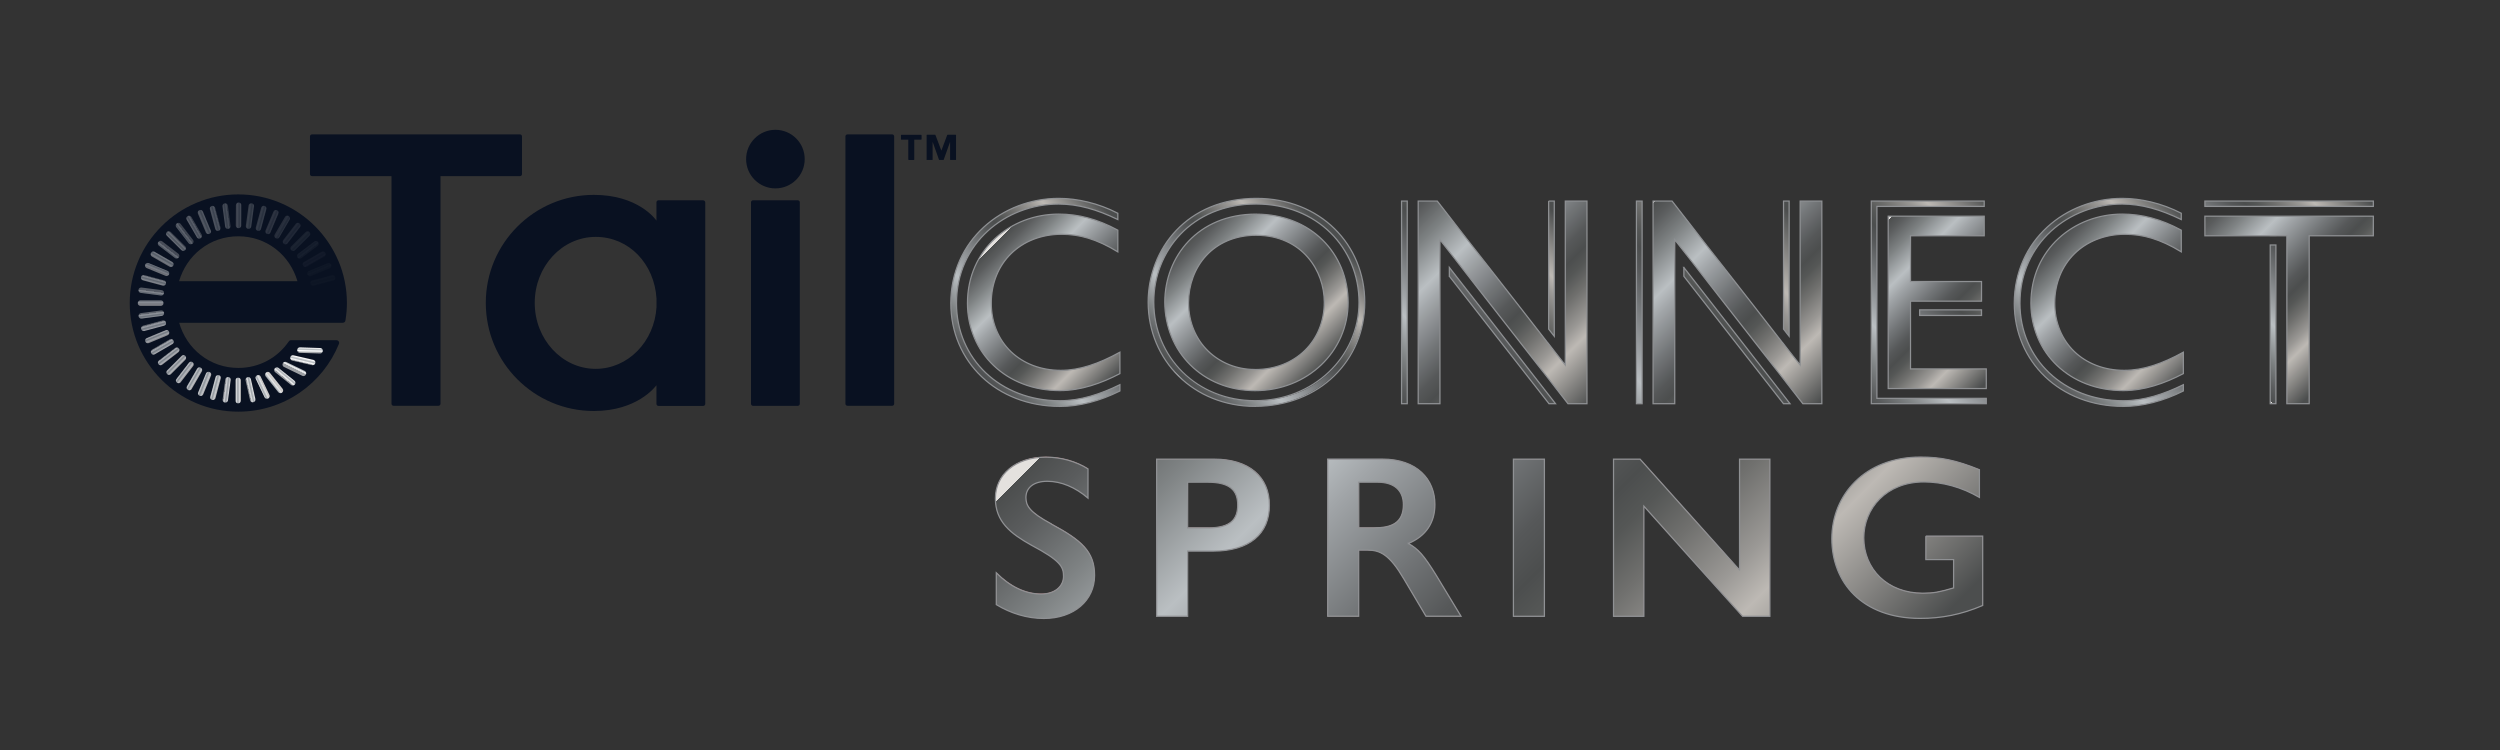 <?xml version="1.0" encoding="UTF-8"?>
<svg xmlns="http://www.w3.org/2000/svg" xmlns:xlink="http://www.w3.org/1999/xlink" viewBox="0 0 383.09 114.93">
  <rect x="0" y="0" width="383.09" height="114.93" fill="#333333" stroke="none"/>
  <defs>
    <style>
      .cls-1, .cls-2 {
        fill: none;
      }

      .cls-3 {
        fill: url(#linear-gradient-8);
      }

      .cls-4 {
        fill: url(#linear-gradient-7);
      }

      .cls-5 {
        fill: url(#linear-gradient-5);
      }

      .cls-6 {
        fill: url(#linear-gradient-6);
      }

      .cls-7 {
        fill: url(#linear-gradient-9);
      }

      .cls-8 {
        fill: url(#linear-gradient-4);
      }

      .cls-9 {
        fill: url(#linear-gradient-3);
      }

      .cls-10 {
        fill: url(#linear-gradient-2);
      }

      .cls-2 {
        stroke: #8f9194;
        stroke-miterlimit: 10;
        stroke-width: .19px;
      }

      .cls-11 {
        fill: #f37475;
      }

      .cls-12 {
        fill: url(#linear-gradient);
      }

      .cls-13 {
        isolation: isolate;
      }

      .cls-14 {
        clip-path: url(#clippath-17);
      }

      .cls-15 {
        clip-path: url(#clippath-19);
      }

      .cls-16 {
        clip-path: url(#clippath-11);
      }

      .cls-17 {
        clip-path: url(#clippath-16);
      }

      .cls-18 {
        clip-path: url(#clippath-18);
      }

      .cls-19 {
        clip-path: url(#clippath-10);
      }

      .cls-20 {
        clip-path: url(#clippath-15);
      }

      .cls-21 {
        clip-path: url(#clippath-13);
      }

      .cls-22 {
        clip-path: url(#clippath-14);
      }

      .cls-23 {
        clip-path: url(#clippath-12);
      }

      .cls-24 {
        clip-path: url(#clippath-61);
      }

      .cls-25 {
        clip-path: url(#clippath-67);
      }

      .cls-26 {
        clip-path: url(#clippath-68);
      }

      .cls-27 {
        clip-path: url(#clippath-60);
      }

      .cls-28 {
        clip-path: url(#clippath-65);
      }

      .cls-29 {
        clip-path: url(#clippath-62);
      }

      .cls-30 {
        clip-path: url(#clippath-64);
      }

      .cls-31 {
        clip-path: url(#clippath-66);
      }

      .cls-32 {
        clip-path: url(#clippath-63);
      }

      .cls-33 {
        clip-path: url(#clippath-76);
      }

      .cls-34 {
        clip-path: url(#clippath-78);
      }

      .cls-35 {
        clip-path: url(#clippath-75);
      }

      .cls-36 {
        clip-path: url(#clippath-79);
      }

      .cls-37 {
        clip-path: url(#clippath-50);
      }

      .cls-38 {
        clip-path: url(#clippath-55);
      }

      .cls-39 {
        clip-path: url(#clippath-52);
      }

      .cls-40 {
        clip-path: url(#clippath-57);
      }

      .cls-41 {
        clip-path: url(#clippath-54);
      }

      .cls-42 {
        clip-path: url(#clippath-56);
      }

      .cls-43 {
        clip-path: url(#clippath-53);
      }

      .cls-44 {
        clip-path: url(#clippath-70);
      }

      .cls-45 {
        clip-path: url(#clippath-77);
      }

      .cls-46 {
        clip-path: url(#clippath-74);
      }

      .cls-47 {
        clip-path: url(#clippath-71);
      }

      .cls-48 {
        clip-path: url(#clippath-73);
      }

      .cls-49 {
        clip-path: url(#clippath-72);
      }

      .cls-50 {
        clip-path: url(#clippath-51);
      }

      .cls-51 {
        clip-path: url(#clippath-58);
      }

      .cls-52 {
        clip-path: url(#clippath-59);
      }

      .cls-53 {
        clip-path: url(#clippath-31);
      }

      .cls-54 {
        clip-path: url(#clippath-32);
      }

      .cls-55 {
        clip-path: url(#clippath-33);
      }

      .cls-56 {
        clip-path: url(#clippath-34);
      }

      .cls-57 {
        clip-path: url(#clippath-35);
      }

      .cls-58 {
        clip-path: url(#clippath-39);
      }

      .cls-59 {
        clip-path: url(#clippath-30);
      }

      .cls-60 {
        clip-path: url(#clippath-36);
      }

      .cls-61 {
        clip-path: url(#clippath-37);
      }

      .cls-62 {
        clip-path: url(#clippath-38);
      }

      .cls-63 {
        clip-path: url(#clippath-27);
      }

      .cls-64 {
        clip-path: url(#clippath-29);
      }

      .cls-65 {
        clip-path: url(#clippath-26);
      }

      .cls-66 {
        clip-path: url(#clippath-28);
      }

      .cls-67 {
        clip-path: url(#clippath-20);
      }

      .cls-68 {
        clip-path: url(#clippath-21);
      }

      .cls-69 {
        clip-path: url(#clippath-22);
      }

      .cls-70 {
        clip-path: url(#clippath-23);
      }

      .cls-71 {
        clip-path: url(#clippath-24);
      }

      .cls-72 {
        clip-path: url(#clippath-25);
      }

      .cls-73 {
        clip-path: url(#clippath-69);
      }

      .cls-74 {
        clip-path: url(#clippath-41);
      }

      .cls-75 {
        clip-path: url(#clippath-42);
      }

      .cls-76 {
        clip-path: url(#clippath-43);
      }

      .cls-77 {
        clip-path: url(#clippath-44);
      }

      .cls-78 {
        clip-path: url(#clippath-45);
      }

      .cls-79 {
        clip-path: url(#clippath-49);
      }

      .cls-80 {
        clip-path: url(#clippath-40);
      }

      .cls-81 {
        clip-path: url(#clippath-46);
      }

      .cls-82 {
        clip-path: url(#clippath-47);
      }

      .cls-83 {
        clip-path: url(#clippath-48);
      }

      .cls-84 {
        clip-path: url(#clippath-90);
      }

      .cls-85 {
        clip-path: url(#clippath-95);
      }

      .cls-86 {
        clip-path: url(#clippath-93);
      }

      .cls-87 {
        clip-path: url(#clippath-99);
      }

      .cls-88 {
        clip-path: url(#clippath-94);
      }

      .cls-89 {
        clip-path: url(#clippath-96);
      }

      .cls-90 {
        clip-path: url(#clippath-85);
      }

      .cls-91 {
        clip-path: url(#clippath-86);
      }

      .cls-92 {
        clip-path: url(#clippath-87);
      }

      .cls-93 {
        clip-path: url(#clippath-80);
      }

      .cls-94 {
        clip-path: url(#clippath-89);
      }

      .cls-95 {
        clip-path: url(#clippath-81);
      }

      .cls-96 {
        clip-path: url(#clippath-82);
      }

      .cls-97 {
        clip-path: url(#clippath-83);
      }

      .cls-98 {
        clip-path: url(#clippath-84);
      }

      .cls-99 {
        clip-path: url(#clippath-88);
      }

      .cls-100 {
        clip-path: url(#clippath-92);
      }

      .cls-101 {
        clip-path: url(#clippath-97);
      }

      .cls-102 {
        clip-path: url(#clippath-91);
      }

      .cls-103 {
        clip-path: url(#clippath-98);
      }

      .cls-104 {
        clip-path: url(#clippath-1);
      }

      .cls-105 {
        clip-path: url(#clippath-3);
      }

      .cls-106 {
        clip-path: url(#clippath-4);
      }

      .cls-107 {
        clip-path: url(#clippath-2);
      }

      .cls-108 {
        clip-path: url(#clippath-7);
      }

      .cls-109 {
        clip-path: url(#clippath-6);
      }

      .cls-110 {
        clip-path: url(#clippath-9);
      }

      .cls-111 {
        clip-path: url(#clippath-8);
      }

      .cls-112 {
        clip-path: url(#clippath-5);
      }

      .cls-113 {
        clip-path: url(#clippath-102);
      }

      .cls-114 {
        clip-path: url(#clippath-101);
      }

      .cls-115 {
        clip-path: url(#clippath-104);
      }

      .cls-116 {
        clip-path: url(#clippath-109);
      }

      .cls-117 {
        clip-path: url(#clippath-106);
      }

      .cls-118 {
        clip-path: url(#clippath-103);
      }

      .cls-119 {
        clip-path: url(#clippath-105);
      }

      .cls-120 {
        clip-path: url(#clippath-100);
      }

      .cls-121 {
        clip-path: url(#clippath-108);
      }

      .cls-122 {
        clip-path: url(#clippath-107);
      }

      .cls-123 {
        clip-path: url(#clippath-118);
      }

      .cls-124 {
        clip-path: url(#clippath-114);
      }

      .cls-125 {
        clip-path: url(#clippath-119);
      }

      .cls-126 {
        clip-path: url(#clippath-111);
      }

      .cls-127 {
        clip-path: url(#clippath-110);
      }

      .cls-128 {
        clip-path: url(#clippath-113);
      }

      .cls-129 {
        clip-path: url(#clippath-112);
      }

      .cls-130 {
        clip-path: url(#clippath-117);
      }

      .cls-131 {
        clip-path: url(#clippath-115);
      }

      .cls-132 {
        clip-path: url(#clippath-116);
      }

      .cls-133 {
        clip-path: url(#clippath-120);
      }

      .cls-134 {
        mix-blend-mode: overlay;
      }

      .cls-135 {
        fill: url(#linear-gradient-43);
      }

      .cls-136 {
        fill: url(#linear-gradient-40);
      }

      .cls-137 {
        fill: url(#linear-gradient-41);
      }

      .cls-138 {
        fill: url(#linear-gradient-42);
      }

      .cls-139 {
        fill: url(#linear-gradient-49);
      }

      .cls-140 {
        fill: url(#linear-gradient-48);
      }

      .cls-141 {
        fill: url(#linear-gradient-45);
      }

      .cls-142 {
        fill: url(#linear-gradient-47);
      }

      .cls-143 {
        fill: url(#linear-gradient-44);
      }

      .cls-144 {
        fill: url(#linear-gradient-46);
      }

      .cls-145 {
        fill: url(#linear-gradient-10);
      }

      .cls-146 {
        fill: url(#linear-gradient-11);
      }

      .cls-147 {
        fill: url(#linear-gradient-12);
      }

      .cls-148 {
        fill: url(#linear-gradient-13);
      }

      .cls-149 {
        fill: url(#linear-gradient-19);
      }

      .cls-150 {
        fill: url(#linear-gradient-14);
      }

      .cls-151 {
        fill: url(#linear-gradient-21);
      }

      .cls-152 {
        fill: url(#linear-gradient-20);
      }

      .cls-153 {
        fill: url(#linear-gradient-22);
      }

      .cls-154 {
        fill: url(#linear-gradient-23);
      }

      .cls-155 {
        fill: url(#linear-gradient-28);
      }

      .cls-156 {
        fill: url(#linear-gradient-25);
      }

      .cls-157 {
        fill: url(#linear-gradient-32);
      }

      .cls-158 {
        fill: url(#linear-gradient-31);
      }

      .cls-159 {
        fill: url(#linear-gradient-33);
      }

      .cls-160 {
        fill: url(#linear-gradient-30);
      }

      .cls-161 {
        fill: url(#linear-gradient-15);
      }

      .cls-162 {
        fill: url(#linear-gradient-16);
      }

      .cls-163 {
        fill: url(#linear-gradient-17);
      }

      .cls-164 {
        fill: url(#linear-gradient-18);
      }

      .cls-165 {
        fill: url(#linear-gradient-35);
      }

      .cls-166 {
        fill: url(#linear-gradient-34);
      }

      .cls-167 {
        fill: url(#linear-gradient-36);
      }

      .cls-168 {
        fill: url(#linear-gradient-38);
      }

      .cls-169 {
        fill: url(#linear-gradient-27);
      }

      .cls-170 {
        fill: url(#linear-gradient-24);
      }

      .cls-171 {
        fill: url(#linear-gradient-26);
      }

      .cls-172 {
        fill: url(#linear-gradient-29);
      }

      .cls-173 {
        fill: url(#linear-gradient-37);
      }

      .cls-174 {
        fill: url(#linear-gradient-39);
      }

      .cls-175 {
        fill: url(#linear-gradient-57);
      }

      .cls-176 {
        fill: url(#linear-gradient-58);
      }

      .cls-177 {
        fill: url(#linear-gradient-59);
      }

      .cls-178 {
        fill: url(#linear-gradient-53);
      }

      .cls-179 {
        fill: url(#linear-gradient-54);
      }

      .cls-180 {
        fill: url(#linear-gradient-55);
      }

      .cls-181 {
        fill: url(#linear-gradient-56);
      }

      .cls-182 {
        fill: url(#linear-gradient-50);
      }

      .cls-183 {
        fill: url(#linear-gradient-51);
      }

      .cls-184 {
        fill: url(#linear-gradient-52);
      }

      .cls-185 {
        opacity: 0;
      }

      .cls-186 {
        opacity: .9;
      }

      .cls-187 {
        opacity: .88;
      }

      .cls-188 {
        opacity: .83;
      }

      .cls-189 {
        opacity: .85;
      }

      .cls-190 {
        opacity: .8;
      }

      .cls-191 {
        opacity: .78;
      }

      .cls-192 {
        opacity: .75;
      }

      .cls-193 {
        opacity: .73;
      }

      .cls-194 {
        opacity: .68;
      }

      .cls-195 {
        opacity: .7;
      }

      .cls-196 {
        opacity: .98;
      }

      .cls-197 {
        opacity: .93;
      }

      .cls-198 {
        opacity: .95;
      }

      .cls-199 {
        opacity: .45;
      }

      .cls-200 {
        opacity: .43;
      }

      .cls-201 {
        opacity: .4;
      }

      .cls-202 {
        opacity: .38;
      }

      .cls-203 {
        opacity: .35;
      }

      .cls-204 {
        opacity: .65;
      }

      .cls-205 {
        opacity: .63;
      }

      .cls-206 {
        opacity: .58;
      }

      .cls-207 {
        opacity: .6;
      }

      .cls-208 {
        opacity: .55;
      }

      .cls-209 {
        opacity: .52;
      }

      .cls-210 {
        opacity: .5;
      }

      .cls-211 {
        opacity: .48;
      }

      .cls-212 {
        opacity: .23;
      }

      .cls-213 {
        opacity: .2;
      }

      .cls-214 {
        opacity: .18;
      }

      .cls-215 {
        opacity: .33;
      }

      .cls-216 {
        opacity: .3;
      }

      .cls-217 {
        opacity: .28;
      }

      .cls-218 {
        opacity: .25;
      }

      .cls-219 {
        opacity: .1;
      }

      .cls-220 {
        opacity: .15;
      }

      .cls-221 {
        opacity: .13;
      }

      .cls-222 {
        opacity: .08;
      }

      .cls-223 {
        opacity: .06;
      }

      .cls-224 {
        opacity: .04;
      }

      .cls-225 {
        opacity: .03;
      }

      .cls-226 {
        opacity: .02;
      }

      .cls-227 {
        opacity: 0;
      }

      .cls-228 {
        clip-path: url(#clippath);
      }

      .cls-229 {
        fill: #091121;
      }
    </style>
    <clipPath id="clippath">
      <rect class="cls-1" x="0" width="383.09" height="114.93"/>
    </clipPath>
    <clipPath id="clippath-1">
      <rect class="cls-1" x="0" width="383.09" height="114.93"/>
    </clipPath>
    <clipPath id="clippath-2">
      <rect class="cls-1" x="0" width="383.09" height="114.93"/>
    </clipPath>
    <clipPath id="clippath-3">
      <path class="cls-1" d="M176.8,46.29c0-7.69,5.69-15.02,15.71-15.02,9.29,0,15.75,6.69,15.75,15.07s-6.6,15.07-15.93,15.07-15.52-6.65-15.52-15.12M175.94,46.29c0,8.92,6.97,15.98,16.39,15.98s16.8-7.1,16.8-15.93-6.78-15.93-16.62-15.93c-10.61,0-16.57,7.78-16.57,15.89"/>
    </clipPath>
    <linearGradient id="linear-gradient" x1="11.8" y1="-.77" x2="11.98" y2="-.77" gradientTransform="translate(-1929.55 -90.89) scale(178.45 -178.45)" gradientUnits="userSpaceOnUse">
      <stop offset="0" stop-color="#e4e1de"/>
      <stop offset="0" stop-color="#d5d2d0"/>
      <stop offset="0" stop-color="#aeadab"/>
      <stop offset="0" stop-color="#707170"/>
      <stop offset="0" stop-color="#4c4e4e"/>
      <stop offset=".05" stop-color="#5a5c5d"/>
      <stop offset=".14" stop-color="#7f8384"/>
      <stop offset=".26" stop-color="#babfc2"/>
      <stop offset=".32" stop-color="#a0a4a7"/>
      <stop offset=".44" stop-color="#727577"/>
      <stop offset=".52" stop-color="#565859"/>
      <stop offset=".57" stop-color="#4c4e4e"/>
      <stop offset=".61" stop-color="#555756"/>
      <stop offset=".67" stop-color="#70706e"/>
      <stop offset=".75" stop-color="#9a9895"/>
      <stop offset=".8" stop-color="#bdb9b4"/>
      <stop offset=".99" stop-color="#4c4e4e"/>
      <stop offset="1" stop-color="#4c4e4e"/>
    </linearGradient>
    <clipPath id="clippath-4">
      <rect class="cls-1" x="0" width="383.09" height="114.93"/>
    </clipPath>
    <clipPath id="clippath-5">
      <polygon class="cls-1" points="337.87 33.13 337.87 36.13 347.88 36.13 347.88 36.14 348.75 36.14 348.75 36.13 350.43 36.13 350.43 61.86 353.85 61.86 353.85 36.13 363.68 36.13 363.68 33.13 337.87 33.13"/>
    </clipPath>
    <linearGradient id="linear-gradient-2" x1="12.25" y1="-10.87" x2="12.43" y2="-10.87" gradientTransform="translate(2216 -2074.44) rotate(90) scale(171.65 -171.65)" xlink:href="#linear-gradient"/>
    <clipPath id="clippath-6">
      <rect class="cls-1" x="0" width="383.09" height="114.93"/>
    </clipPath>
    <clipPath id="clippath-7">
      <path class="cls-1" d="M294.16,48.35h9.48v-.86h-9.48v.86ZM286.75,30.81v31.05h17.62v-.82h-16.75v-29.41h16.44v-.82h-17.3Z"/>
    </clipPath>
    <linearGradient id="linear-gradient-3" x1="10.26" y1=".9" x2="10.45" y2=".9" gradientTransform="translate(-1626.66 213.81) scale(185.63 -185.63)" xlink:href="#linear-gradient"/>
    <clipPath id="clippath-8">
      <rect class="cls-1" x="0" width="383.09" height="114.93"/>
    </clipPath>
    <clipPath id="clippath-9">
      <polygon class="cls-1" points="289.34 33.13 289.34 59.54 304.37 59.54 304.37 56.53 292.76 56.53 292.76 46.15 303.64 46.15 303.64 43.14 292.76 43.14 292.76 36.13 304.05 36.13 304.05 33.13 289.34 33.13"/>
    </clipPath>
    <linearGradient id="linear-gradient-4" x1="12.87" y1="-10.33" x2="13.05" y2="-10.33" gradientTransform="translate(1940.09 -2015.24) rotate(90) scale(159.07 -159.07)" xlink:href="#linear-gradient"/>
    <clipPath id="clippath-10">
      <rect class="cls-1" x="0" width="383.09" height="114.93"/>
    </clipPath>
    <clipPath id="clippath-11">
      <path class="cls-1" d="M214.77,61.86h.87v-31.05h-.87v31.05ZM237.31,30.81v19.62l.86,1.11v-20.72h-.86Z"/>
    </clipPath>
    <linearGradient id="linear-gradient-5" x1="12.04" y1="-.61" x2="12.22" y2="-.61" gradientTransform="translate(-2309.86 -81.96) scale(209.06 -209.06)" xlink:href="#linear-gradient"/>
    <clipPath id="clippath-12">
      <rect class="cls-1" x="0" width="383.09" height="114.93"/>
    </clipPath>
    <clipPath id="clippath-13">
      <polygon class="cls-1" points="239.86 30.81 239.86 55.94 238.17 53.8 238.17 53.8 237.31 52.69 237.31 52.71 220.24 30.81 217.32 30.81 217.32 61.86 220.65 61.86 220.65 42.54 220.65 40.55 220.65 39.18 220.65 38.92 220.65 36.73 240.27 61.86 243.18 61.86 243.18 30.81 239.86 30.81"/>
    </clipPath>
    <linearGradient id="linear-gradient-6" x1="14.92" y1="-7.26" x2="15.11" y2="-7.26" gradientTransform="translate(1816.61 -3234.52) rotate(90) scale(218.5 -218.5)" xlink:href="#linear-gradient"/>
    <clipPath id="clippath-14">
      <rect class="cls-1" x="0" width="383.09" height="114.93"/>
    </clipPath>
    <clipPath id="clippath-15">
      <path class="cls-1" d="M222.1,42.34l15.26,19.52h1l-16.27-20.88v1.36ZM258.03,42.34l15.26,19.52h1l-16.27-20.88v1.36ZM250.76,61.86h.87v-31.05h-.87v31.05ZM273.3,30.81v19.62l.86,1.11v-20.72h-.86Z"/>
    </clipPath>
    <linearGradient id="linear-gradient-7" x1="12.65" y1="-.58" x2="12.83" y2="-.58" gradientTransform="translate(-3065.51 -105.31) scale(260.48 -260.48)" xlink:href="#linear-gradient"/>
    <clipPath id="clippath-16">
      <rect class="cls-1" x="0" width="383.09" height="114.93"/>
    </clipPath>
    <clipPath id="clippath-17">
      <polygon class="cls-1" points="275.85 30.81 275.85 55.94 274.16 53.8 274.16 53.8 273.3 52.69 273.3 52.71 256.22 30.81 253.31 30.81 253.31 61.86 256.63 61.86 256.63 42.54 256.63 40.55 256.63 39.18 256.63 38.92 256.63 36.73 276.26 61.86 279.17 61.86 279.17 30.81 275.85 30.81"/>
    </clipPath>
    <linearGradient id="linear-gradient-8" x1="14.41" y1="-7.78" x2="14.59" y2="-7.78" gradientTransform="translate(1965.32 -3121.8) rotate(90) scale(218.5 -218.5)" xlink:href="#linear-gradient"/>
    <clipPath id="clippath-18">
      <rect class="cls-1" x="0" width="383.09" height="114.93"/>
    </clipPath>
    <clipPath id="clippath-19">
      <path class="cls-1" d="M182.13,46.38c0-5.46,3.78-10.33,10.33-10.33,7.15,0,10.47,5.51,10.47,10.24,0,5.92-4.33,10.34-10.65,10.34-5.55,0-10.15-4.14-10.15-10.24M178.49,46.29c0,7.6,5.83,13.57,13.84,13.57s14.25-6.01,14.25-13.52-5.78-13.52-14.07-13.52c-8.97,0-14.02,6.56-14.02,13.48"/>
    </clipPath>
    <linearGradient id="linear-gradient-9" x1="14.82" y1="-8.57" x2="15.01" y2="-8.57" gradientTransform="translate(1489.83 -2210.11) rotate(90) scale(151.29 -151.29)" xlink:href="#linear-gradient"/>
    <clipPath id="clippath-20">
      <rect class="cls-1" x="0" width="383.09" height="114.93"/>
    </clipPath>
    <clipPath id="clippath-21">
      <path class="cls-1" d="M148.25,46.47c0,7.65,6.01,13.39,14.16,13.39,3.19,0,6.33-1.09,9.2-2.6v-3.28c-3.23,1.78-6.19,2.78-9.06,2.78-6.19,0-10.65-4.23-10.65-10.33s4.51-10.52,10.74-10.52c2.73,0,5.37.68,8.65,2.69v-3.32c-3.19-1.73-6.01-2.46-9.06-2.46-7.33,0-13.98,5.37-13.98,13.66"/>
    </clipPath>
    <linearGradient id="linear-gradient-10" x1="15.46" y1="-7.9" x2="15.64" y2="-7.9" gradientTransform="translate(1369.26 -2331.13) rotate(90) scale(153.03 -153.03)" xlink:href="#linear-gradient"/>
    <clipPath id="clippath-22">
      <rect class="cls-1" x="0" width="383.09" height="114.93"/>
    </clipPath>
    <clipPath id="clippath-23">
      <path class="cls-1" d="M145.7,46.47c0,8.92,7.01,15.8,16.71,15.8,3,0,6.1-.82,9.2-2.37v-.96c-2.96,1.46-6.1,2.46-9.2,2.46-9.2,0-15.84-6.46-15.84-14.93,0-9.2,7.47-15.21,15.66-15.21,3.01,0,5.83.82,9.06,2.37v-.96c-3-1.55-6.24-2.28-9.06-2.28-8.6,0-16.53,6.42-16.53,16.07"/>
    </clipPath>
    <linearGradient id="linear-gradient-11" x1="12.28" y1="-1.27" x2="12.46" y2="-1.27" gradientTransform="translate(-2019.92 -177.66) scale(176.28 -176.28)" xlink:href="#linear-gradient"/>
    <clipPath id="clippath-24">
      <rect class="cls-1" x="0" width="383.09" height="114.93"/>
    </clipPath>
    <clipPath id="clippath-25">
      <path class="cls-1" d="M311.21,46.47c0,7.65,6.01,13.39,14.16,13.39,3.19,0,6.33-1.09,9.2-2.6v-3.28c-3.23,1.78-6.19,2.78-9.06,2.78-6.19,0-10.65-4.23-10.65-10.33s4.51-10.52,10.74-10.52c2.73,0,5.37.68,8.65,2.69v-3.32c-3.19-1.73-6.01-2.46-9.06-2.46-7.33,0-13.98,5.37-13.98,13.66"/>
    </clipPath>
    <linearGradient id="linear-gradient-12" x1="12.12" y1="-11.24" x2="12.31" y2="-11.24" gradientTransform="translate(2042.67 -1820.69) rotate(90) scale(153.03 -153.03)" xlink:href="#linear-gradient"/>
    <clipPath id="clippath-26">
      <rect class="cls-1" x="0" width="383.09" height="114.93"/>
    </clipPath>
    <clipPath id="clippath-27">
      <path class="cls-1" d="M308.66,46.47c0,8.92,7.01,15.8,16.71,15.8,3,0,6.1-.82,9.2-2.37v-.96c-2.96,1.46-6.1,2.46-9.2,2.46-9.2,0-15.84-6.46-15.84-14.93,0-9.2,7.47-15.21,15.66-15.21,3.01,0,5.83.82,9.06,2.37v-.96c-3-1.55-6.24-2.28-9.06-2.28-8.6,0-16.53,6.42-16.53,16.07"/>
    </clipPath>
    <linearGradient id="linear-gradient-13" x1="9.38" y1="1.62" x2="9.57" y2="1.62" gradientTransform="translate(-1346.51 332.78) scale(176.28 -176.28)" xlink:href="#linear-gradient"/>
    <clipPath id="clippath-28">
      <rect class="cls-1" x="0" width="383.09" height="114.93"/>
    </clipPath>
    <clipPath id="clippath-29">
      <path class="cls-1" d="M347.88,61.86h.87v-24.32h-.87v24.32ZM337.87,31.63h25.81v-.82h-25.81v.82Z"/>
    </clipPath>
    <linearGradient id="linear-gradient-14" x1="9" y1="1.81" x2="9.18" y2="1.81" gradientTransform="translate(-1280.56 372.76) scale(179.86 -179.86)" xlink:href="#linear-gradient"/>
    <clipPath id="clippath-30">
      <rect class="cls-1" x="0" width="383.09" height="114.93"/>
    </clipPath>
    <clipPath id="clippath-31">
      <rect class="cls-1" x="22.22" y="40.29" width="3.71" height="2.03"/>
    </clipPath>
    <clipPath id="clippath-32">
      <path class="cls-1" d="M25.9,41.73c-.04-.1-.12-.18-.22-.22l-2.89-1.19c-.1-.04-.22-.04-.33,0-.1.05-.17.12-.21.22-.04.1-.05.21,0,.31.04.11.12.19.23.23l2.89,1.19s.1.03.15.03.11-.01.16-.03c.1-.04.18-.12.23-.23.04-.1.04-.22,0-.32"/>
    </clipPath>
    <linearGradient id="linear-gradient-15" x1="-83.25" y1="-14.81" x2="-83.07" y2="-14.81" gradientTransform="translate(403.45 -26.28) scale(4.56 -4.56)" gradientUnits="userSpaceOnUse">
      <stop offset="0" stop-color="#e4e1de"/>
      <stop offset="0" stop-color="#ddd8d5"/>
      <stop offset=".11" stop-color="#e8e5e3"/>
      <stop offset=".26" stop-color="#fff"/>
      <stop offset=".57" stop-color="#babfc2"/>
      <stop offset=".63" stop-color="#c3c8ca"/>
      <stop offset=".72" stop-color="#dee0e2"/>
      <stop offset=".82" stop-color="#fff"/>
      <stop offset="1" stop-color="#d0d2d3"/>
      <stop offset="1" stop-color="#a4a6a9"/>
    </linearGradient>
    <clipPath id="clippath-33">
      <path class="cls-1" d="M45.54,53.64c0,.11.04.22.11.3.07.08.17.12.28.13l3.13.1h0c.22,0,.4-.18.41-.41,0-.12-.04-.22-.11-.3-.07-.08-.17-.12-.28-.13l-3.13-.1h0c-.23,0-.41.18-.41.41"/>
    </clipPath>
    <linearGradient id="linear-gradient-16" x1="102.26" y1="-49.43" x2="102.44" y2="-49.43" gradientTransform="translate(520.59 282.19) rotate(-180) scale(4.62 -4.62)" xlink:href="#linear-gradient-15"/>
    <clipPath id="clippath-34">
      <rect class="cls-1" x="0" width="383.09" height="114.93"/>
    </clipPath>
    <clipPath id="clippath-35">
      <rect class="cls-1" x="44.46" y="54.43" width="3.87" height="1.54"/>
    </clipPath>
    <clipPath id="clippath-36">
      <path class="cls-1" d="M48.27,55.32c-.06-.09-.15-.16-.25-.18l-3.05-.7c-.22-.05-.44.09-.49.32-.03.11,0,.23.05.32.06.09.15.16.25.18l3.05.7s.06,0,.09,0c.19,0,.36-.13.4-.33.03-.11,0-.23-.05-.32"/>
    </clipPath>
    <linearGradient id="linear-gradient-17" x1="106.77" y1="-29.44" x2="106.95" y2="-29.44" gradientTransform="translate(549.8 193.88) rotate(180) scale(4.71 -4.71)" xlink:href="#linear-gradient-15"/>
    <clipPath id="clippath-37">
      <rect class="cls-1" x="43.29" y="55.43" width="3.64" height="2.2"/>
    </clipPath>
    <clipPath id="clippath-38">
      <path class="cls-1" d="M46.91,57.07c-.04-.1-.11-.18-.21-.23l-2.82-1.36c-.21-.1-.45-.01-.55.2-.05.1-.06.22-.02.32.04.1.11.19.2.23l2.82,1.36c.06.03.11.04.17.04.15,0,.3-.09.38-.24.05-.1.06-.22.02-.32"/>
    </clipPath>
    <linearGradient id="linear-gradient-18" x1="110.93" y1="-8.96" x2="111.12" y2="-8.96" gradientTransform="translate(556.27 97.77) rotate(-180) scale(4.6 -4.6)" xlink:href="#linear-gradient-15"/>
    <clipPath id="clippath-39">
      <rect class="cls-1" x="42" y="56.29" width="3.27" height="2.79"/>
    </clipPath>
    <clipPath id="clippath-40">
      <path class="cls-1" d="M45.27,58.61c-.01-.11-.07-.2-.15-.27l-2.44-1.96c-.18-.14-.43-.11-.58.07-.07.09-.1.2-.09.31.01.11.06.2.15.27l2.44,1.96c.07.06.16.09.25.09.12,0,.25-.05.33-.16.07-.09.11-.2.09-.31"/>
    </clipPath>
    <linearGradient id="linear-gradient-19" x1="101.71" y1="13.19" x2="101.89" y2="13.19" gradientTransform="translate(546.73 -7.54) rotate(-180) scale(4.94 -4.94)" xlink:href="#linear-gradient-15"/>
    <clipPath id="clippath-41">
      <rect class="cls-1" x="40.62" y="56.97" width="2.78" height="3.28"/>
    </clipPath>
    <clipPath id="clippath-42">
      <path class="cls-1" d="M43.31,59.58l-1.95-2.45c-.14-.18-.4-.2-.58-.06-.09.07-.14.17-.16.28-.01.11.02.21.08.3l1.95,2.45c.08.1.2.15.32.15.09,0,.19-.03.26-.09.09-.07.15-.17.16-.28.01-.11-.02-.21-.09-.3"/>
    </clipPath>
    <linearGradient id="linear-gradient-20" x1="99.17" y1="32.53" x2="99.35" y2="32.53" gradientTransform="translate(507.24 -93.88) rotate(-180) scale(4.69 -4.69)" xlink:href="#linear-gradient-15"/>
    <clipPath id="clippath-43">
      <rect class="cls-1" x="39.14" y="57.47" width="2.19" height="3.65"/>
    </clipPath>
    <clipPath id="clippath-44">
      <path class="cls-1" d="M41.29,60.52l-1.35-2.82c-.1-.21-.34-.29-.55-.19-.1.05-.18.14-.22.24-.04.1-.03.21.02.31l1.35,2.82c.07.14.22.23.37.23.06,0,.12-.01.18-.04.1-.05.18-.13.22-.24.04-.1.03-.21-.02-.31"/>
    </clipPath>
    <linearGradient id="linear-gradient-21" x1="86.76" y1="49.79" x2="86.94" y2="49.79" gradientTransform="translate(450.91 -176.2) rotate(-180) scale(4.73 -4.73)" xlink:href="#linear-gradient-15"/>
    <clipPath id="clippath-45">
      <rect class="cls-1" x="37.62" y="57.78" width="1.53" height="3.87"/>
    </clipPath>
    <clipPath id="clippath-46">
      <path class="cls-1" d="M39.14,61.15l-.69-3.05c-.05-.22-.27-.36-.5-.31-.11.02-.21.09-.27.19-.06.09-.08.2-.05.3l.69,3.06c.04.19.22.31.4.31.03,0,.06,0,.09-.01.11-.03.21-.09.27-.18.06-.09.08-.2.05-.31"/>
    </clipPath>
    <linearGradient id="linear-gradient-22" x1="73.27" y1="65.18" x2="73.45" y2="65.18" gradientTransform="translate(377.44 -241.58) rotate(-180) scale(4.62 -4.62)" xlink:href="#linear-gradient-15"/>
    <clipPath id="clippath-47">
      <rect class="cls-1" x="36.07" y="57.88" width=".84" height="3.94"/>
    </clipPath>
    <clipPath id="clippath-48">
      <path class="cls-1" d="M36.91,58.28c0-.23-.19-.41-.42-.41-.23,0-.42.18-.42.41v3.12c0,.11.04.21.12.29.08.08.19.12.3.12h0c.12,0,.22-.04.3-.12.08-.08.12-.18.12-.29v-3.13Z"/>
    </clipPath>
    <linearGradient id="linear-gradient-23" x1="56.06" y1="76.89" x2="56.24" y2="76.89" gradientTransform="translate(292 -290.03) rotate(-180) scale(4.55 -4.55)" xlink:href="#linear-gradient-15"/>
    <clipPath id="clippath-49">
      <rect class="cls-1" x="34.11" y="57.78" width="1.25" height="3.92"/>
    </clipPath>
    <clipPath id="clippath-50">
      <path class="cls-1" d="M34.99,57.78c-.23-.03-.44.13-.47.35l-.41,3.1c-.03.22.13.43.36.46.02,0,.04,0,.06,0,.09,0,.18-.03.26-.09.09-.07.14-.16.15-.27l.41-3.1c.03-.23-.13-.43-.36-.46"/>
    </clipPath>
    <linearGradient id="linear-gradient-24" x1="43.63" y1="81.15" x2="43.82" y2="81.15" gradientTransform="translate(404.22 258.81) rotate(-90) scale(4.55 -4.55)" xlink:href="#linear-gradient-15"/>
    <clipPath id="clippath-51">
      <rect class="cls-1" x="32.2" y="57.47" width="1.64" height="3.84"/>
    </clipPath>
    <clipPath id="clippath-52">
      <path class="cls-1" d="M33.53,57.49c-.11-.03-.22-.01-.32.04-.09.05-.16.14-.19.24l-.81,3.02c-.06.22.08.44.3.5.04,0,.08.01.11.01.18,0,.35-.12.4-.3l.81-3.02c.06-.22-.07-.44-.3-.5M33.61,57.93s0,0,0,0h0s0,0,0,0Z"/>
    </clipPath>
    <linearGradient id="linear-gradient-25" x1="30.73" y1="83.5" x2="30.92" y2="83.5" gradientTransform="translate(414.59 200.25) rotate(-90) scale(4.57 -4.57)" xlink:href="#linear-gradient-15"/>
    <clipPath id="clippath-53">
      <rect class="cls-1" x="30.33" y="56.97" width="2.04" height="3.71"/>
    </clipPath>
    <clipPath id="clippath-54">
      <path class="cls-1" d="M32.33,57.23c-.04-.1-.12-.18-.23-.23-.1-.04-.22-.04-.32,0-.1.04-.18.12-.22.22l-1.2,2.89c-.04.1-.04.21,0,.31.04.1.13.19.23.23.06.02.11.03.17.03.16,0,.31-.09.38-.25l1.2-2.89c.04-.1.04-.21,0-.31"/>
    </clipPath>
    <linearGradient id="linear-gradient-26" x1="19.05" y1="79.09" x2="19.24" y2="79.09" gradientTransform="translate(416.4 152.04) rotate(-90) scale(4.87 -4.87)" xlink:href="#linear-gradient-15"/>
    <clipPath id="clippath-55">
      <rect class="cls-1" x="28.59" y="56.29" width="2.39" height="3.53"/>
    </clipPath>
    <clipPath id="clippath-56">
      <path class="cls-1" d="M30.97,56.6c-.03-.11-.1-.2-.2-.26-.2-.12-.45-.05-.57.14l-1.56,2.7c-.05.09-.07.2-.04.31.03.11.1.2.2.26.07.04.14.06.22.06.14,0,.28-.07.35-.2l1.56-2.7c.05-.09.07-.2.04-.31"/>
    </clipPath>
    <linearGradient id="linear-gradient-27" x1="4.57" y1="84.07" x2="4.76" y2="84.07" gradientTransform="translate(412.32 79.26) rotate(-90) scale(4.55 -4.55)" xlink:href="#linear-gradient-15"/>
    <clipPath id="clippath-57">
      <rect class="cls-1" x="26.95" y="55.42" width="2.74" height="3.3"/>
    </clipPath>
    <clipPath id="clippath-58">
      <path class="cls-1" d="M29.52,55.51c-.18-.14-.44-.11-.58.07l-1.91,2.48c-.07.08-.09.19-.08.3.01.11.07.21.16.28.08.06.17.09.26.09.12,0,.24-.05.32-.16l1.91-2.48c.14-.18.1-.44-.08-.58"/>
    </clipPath>
    <linearGradient id="linear-gradient-28" x1="-8.2" y1="81.16" x2="-8.02" y2="81.16" gradientTransform="translate(399.6 19.95) rotate(-90) scale(4.57 -4.57)" xlink:href="#linear-gradient-15"/>
    <clipPath id="clippath-59">
      <rect class="cls-1" x="25.48" y="54.4" width="3.04" height="3.04"/>
    </clipPath>
    <clipPath id="clippath-60">
      <path class="cls-1" d="M28.4,54.53c-.16-.16-.43-.17-.58,0l-2.21,2.21c-.16.16-.15.42,0,.59.08.08.18.12.28.13,0,0,0,0,.01,0,.11,0,.21-.04.29-.12l2.21-2.21c.08-.08.12-.18.12-.29,0-.11-.04-.22-.13-.3"/>
    </clipPath>
    <linearGradient id="linear-gradient-29" x1="-20.73" y1="77.32" x2="-20.54" y2="77.32" gradientTransform="translate(379.52 -38.15) rotate(-90) scale(4.56 -4.56)" xlink:href="#linear-gradient-15"/>
    <clipPath id="clippath-61">
      <rect class="cls-1" x="24.2" y="53.24" width="3.31" height="2.74"/>
    </clipPath>
    <clipPath id="clippath-62">
      <path class="cls-1" d="M27.41,53.4c-.07-.09-.17-.15-.28-.16-.11-.01-.21.01-.3.08l-2.48,1.91c-.18.14-.21.4-.07.58.07.09.17.15.28.16.02,0,.03,0,.05,0,.09,0,.18-.03.25-.09l2.48-1.91c.09-.07.14-.17.16-.28.01-.11-.02-.21-.09-.3"/>
    </clipPath>
    <linearGradient id="linear-gradient-30" x1="-32.31" y1="71.29" x2="-32.13" y2="71.29" gradientTransform="translate(352.29 -92.92) rotate(-90) scale(4.58 -4.58)" xlink:href="#linear-gradient-15"/>
    <clipPath id="clippath-63">
      <rect class="cls-1" x="23.11" y="51.95" width="3.53" height="2.4"/>
    </clipPath>
    <clipPath id="clippath-64">
      <path class="cls-1" d="M26.57,52.16c-.12-.2-.37-.27-.56-.16l-2.7,1.57c-.19.11-.26.37-.14.57.06.1.15.17.26.2.03,0,.07.01.1.01.07,0,.14-.02.2-.06l2.7-1.57c.09-.05.16-.14.19-.25.03-.11.01-.22-.05-.32M26.32,52.53s0,0,0,0h0Z"/>
    </clipPath>
    <linearGradient id="linear-gradient-31" x1="-42.99" y1="63.86" x2="-42.8" y2="63.86" gradientTransform="translate(318.42 -144.05) rotate(-90) scale(4.6 -4.6)" xlink:href="#linear-gradient-15"/>
    <clipPath id="clippath-65">
      <rect class="cls-1" x="22.24" y="50.56" width="3.71" height="2.03"/>
    </clipPath>
    <clipPath id="clippath-66">
      <path class="cls-1" d="M25.91,50.82c-.04-.1-.13-.19-.23-.23-.1-.04-.21-.04-.31,0l-2.88,1.2c-.1.04-.19.13-.22.24-.04.1-.03.21,0,.31.07.16.22.26.38.26.05,0,.11-.01.16-.03l2.88-1.2c.1-.04.18-.12.22-.22.04-.1.04-.22,0-.32"/>
    </clipPath>
    <linearGradient id="linear-gradient-32" x1="-53.39" y1="55.82" x2="-53.21" y2="55.82" gradientTransform="translate(278.68 -191.5) rotate(-90) scale(4.56 -4.56)" xlink:href="#linear-gradient-15"/>
    <clipPath id="clippath-67">
      <rect class="cls-1" x="21.6" y="49.09" width="3.84" height="1.64"/>
    </clipPath>
    <clipPath id="clippath-68">
      <path class="cls-1" d="M25.43,49.4c-.06-.22-.29-.36-.5-.3l-3.02.81c-.22.06-.34.29-.28.51.05.19.21.31.4.31.04,0,.07,0,.11-.01l3.02-.81c.1-.03.19-.1.25-.19.06-.1.07-.21.04-.32"/>
    </clipPath>
    <linearGradient id="linear-gradient-33" x1="-62.16" y1="46.07" x2="-61.97" y2="46.07" gradientTransform="translate(233.46 -232.96) rotate(-90) scale(4.56 -4.56)" xlink:href="#linear-gradient-15"/>
    <clipPath id="clippath-69">
      <rect class="cls-1" x="21.23" y="47.56" width="3.91" height="1.25"/>
    </clipPath>
    <clipPath id="clippath-70">
      <path class="cls-1" d="M25.14,47.93c-.01-.11-.07-.21-.16-.28-.09-.07-.19-.1-.3-.08l-3.1.41c-.22.03-.38.24-.35.47.03.21.2.37.41.37.02,0,.04,0,.05,0l3.1-.41c.11-.01.2-.07.27-.16.07-.09.1-.2.08-.31"/>
    </clipPath>
    <linearGradient id="linear-gradient-34" x1="-69.56" y1="35.23" x2="-69.37" y2="35.23" gradientTransform="translate(183.69 -268.34) rotate(-90) scale(4.56 -4.56)" xlink:href="#linear-gradient-15"/>
    <clipPath id="clippath-71">
      <rect class="cls-1" x="21.1" y="46.02" width="3.94" height=".85"/>
    </clipPath>
    <clipPath id="clippath-72">
      <path class="cls-1" d="M24.63,46.02h-3.12c-.11,0-.21.05-.28.13-.08.08-.12.19-.12.3,0,.12.04.22.12.3.08.08.18.12.29.12h3.13c.23,0,.41-.19.41-.43,0-.23-.18-.42-.41-.42"/>
    </clipPath>
    <linearGradient id="linear-gradient-35" x1="-74.69" y1="23.29" x2="-74.5" y2="23.29" gradientTransform="translate(130.07 -296.23) rotate(-90) scale(4.59 -4.59)" xlink:href="#linear-gradient-15"/>
    <clipPath id="clippath-73">
      <rect class="cls-1" x="21.22" y="44.06" width="3.92" height="1.24"/>
    </clipPath>
    <clipPath id="clippath-74">
      <path class="cls-1" d="M25.05,44.62c-.07-.09-.16-.14-.27-.16l-3.1-.4c-.11-.01-.21.02-.3.08-.09.07-.15.17-.16.28-.01.12.01.23.08.31.07.09.16.14.27.15l3.1.4s.04,0,.05,0c.09,0,.18-.03.25-.08.09-.07.14-.17.16-.28.01-.11-.02-.22-.08-.31"/>
    </clipPath>
    <linearGradient id="linear-gradient-36" x1="-79.15" y1="11.02" x2="-78.97" y2="11.02" gradientTransform="translate(385.7 95.22) scale(4.59 -4.59)" xlink:href="#linear-gradient-15"/>
    <clipPath id="clippath-75">
      <rect class="cls-1" x="21.6" y="42.14" width="3.84" height="1.64"/>
    </clipPath>
    <clipPath id="clippath-76">
      <path class="cls-1" d="M25.13,42.96l-3.02-.81c-.22-.06-.44.08-.5.3-.06.23.07.45.29.51l3.02.81s.07.01.11.01c.18,0,.35-.12.4-.31.06-.22-.07-.45-.29-.51"/>
    </clipPath>
    <linearGradient id="linear-gradient-37" x1="-82.14" y1="-1.74" x2="-81.96" y2="-1.74" gradientTransform="translate(398.39 34.98) scale(4.57 -4.57)" xlink:href="#linear-gradient-15"/>
    <clipPath id="clippath-77">
      <rect class="cls-1" x="36.13" y="31.02" width=".85" height="3.94"/>
    </clipPath>
    <clipPath id="clippath-78">
      <path class="cls-1" d="M36.85,31.14c-.08-.07-.18-.11-.28-.11h0c-.23,0-.42.18-.42.41l-.02,3.12c0,.11.04.21.12.29.08.08.18.12.3.12h0c.23,0,.42-.18.42-.4l.02-3.13c0-.11-.05-.22-.13-.3"/>
    </clipPath>
    <linearGradient id="linear-gradient-38" x1="-21.61" y1="-106.27" x2="-21.43" y2="-106.27" gradientTransform="translate(136.23 -459.18) scale(4.63 -4.63)" xlink:href="#linear-gradient-15"/>
    <clipPath id="clippath-79">
      <rect class="cls-1" x="37.67" y="31.16" width="1.26" height="3.91"/>
    </clipPath>
    <clipPath id="clippath-80">
      <path class="cls-1" d="M38.56,31.16c-.23-.03-.44.12-.47.35l-.42,3.1c-.01.11.01.21.08.3.07.09.17.15.28.16.02,0,.04,0,.06,0,.09,0,.18-.03.26-.09.09-.07.14-.16.16-.27l.42-3.1c.03-.22-.13-.43-.36-.46"/>
    </clipPath>
    <linearGradient id="linear-gradient-39" x1="-9.58" y1="-111.19" x2="-9.39" y2="-111.19" gradientTransform="translate(550.05 76.75) rotate(90) scale(4.6 -4.6)" xlink:href="#linear-gradient-15"/>
    <clipPath id="clippath-81">
      <rect class="cls-1" x="39.18" y="31.54" width="1.66" height="3.84"/>
    </clipPath>
    <clipPath id="clippath-82">
      <path class="cls-1" d="M40.79,31.75c-.06-.1-.15-.17-.26-.2-.11-.03-.23-.02-.32.04-.09.05-.16.14-.19.25l-.82,3.02c-.03.1-.01.21.04.31.06.1.15.17.26.2.04,0,.07.01.11.01.18,0,.35-.12.4-.3l.82-3.02c.03-.1.01-.21-.04-.31"/>
    </clipPath>
    <linearGradient id="linear-gradient-40" x1="3.17" y1="-113.7" x2="3.35" y2="-113.7" gradientTransform="translate(563.91 18.43) rotate(90) scale(4.61 -4.61)" xlink:href="#linear-gradient-15"/>
    <clipPath id="clippath-83">
      <rect class="cls-1" x="40.66" y="32.18" width="2.04" height="3.7"/>
    </clipPath>
    <clipPath id="clippath-84">
      <path class="cls-1" d="M42.44,32.21c-.22-.09-.45,0-.54.22l-1.21,2.88c-.04.1-.04.22,0,.32.04.1.12.18.23.22.05.02.11.03.16.03.16,0,.31-.09.38-.25l1.21-2.88c.09-.21-.02-.45-.23-.54"/>
    </clipPath>
    <linearGradient id="linear-gradient-41" x1="16.11" y1="-114.09" x2="16.29" y2="-114.09" gradientTransform="translate(569.99 -41.02) rotate(90) scale(4.63 -4.63)" xlink:href="#linear-gradient-15"/>
    <clipPath id="clippath-85">
      <rect class="cls-1" x="42.04" y="33.04" width="2.41" height="3.53"/>
    </clipPath>
    <clipPath id="clippath-86">
      <path class="cls-1" d="M44.24,33.1c-.1-.06-.21-.07-.31-.05-.11.03-.2.09-.26.19l-1.58,2.7c-.11.2-.05.44.16.56.06.04.14.06.21.06.04,0,.07,0,.11-.01.1-.03.19-.09.24-.19l1.58-2.7c.11-.19.04-.45-.16-.56"/>
    </clipPath>
    <linearGradient id="linear-gradient-42" x1="29.02" y1="-113.43" x2="29.2" y2="-113.43" gradientTransform="translate(568.1 -99.88) rotate(90) scale(4.63 -4.63)" xlink:href="#linear-gradient-15"/>
    <clipPath id="clippath-87">
      <rect class="cls-1" x="43.32" y="34.14" width="2.74" height="3.3"/>
    </clipPath>
    <clipPath id="clippath-88">
      <path class="cls-1" d="M45.9,34.23c-.19-.14-.44-.11-.58.07l-1.91,2.48c-.07.09-.1.19-.08.3.01.11.07.21.16.28.07.06.17.09.26.09.01,0,.02,0,.03,0,.11,0,.22-.07.29-.15l1.91-2.48c.14-.18.1-.44-.08-.58"/>
    </clipPath>
    <linearGradient id="linear-gradient-43" x1="41.8" y1="-111.41" x2="41.99" y2="-111.41" gradientTransform="translate(558.29 -157.37) rotate(90) scale(4.61 -4.61)" xlink:href="#linear-gradient-15"/>
    <clipPath id="clippath-89">
      <rect class="cls-1" x="44.5" y="35.45" width="3.05" height="3.03"/>
    </clipPath>
    <clipPath id="clippath-90">
      <path class="cls-1" d="M47.43,35.57c-.17-.17-.42-.17-.59-.01l-2.22,2.2c-.16.16-.16.42,0,.58.08.08.19.13.3.13s.21-.04.28-.12l2.22-2.2c.08-.08.12-.19.12-.3,0-.11-.05-.21-.12-.28"/>
    </clipPath>
    <linearGradient id="linear-gradient-44" x1="54.03" y1="-107.13" x2="54.21" y2="-107.13" gradientTransform="translate(540.84 -213.01) rotate(90) scale(4.62 -4.62)" xlink:href="#linear-gradient-15"/>
    <clipPath id="clippath-91">
      <rect class="cls-1" x="45.52" y="36.92" width="3.31" height="2.73"/>
    </clipPath>
    <clipPath id="clippath-92">
      <path class="cls-1" d="M48.75,37.09c-.14-.19-.4-.22-.58-.08l-2.49,1.89c-.09.07-.14.16-.16.27-.01.11.02.22.08.31.07.09.17.15.28.16.02,0,.04,0,.06,0,.09,0,.17-.03.24-.08l2.49-1.89c.18-.14.21-.4.07-.58"/>
    </clipPath>
    <linearGradient id="linear-gradient-45" x1="65.74" y1="-101.61" x2="65.93" y2="-101.61" gradientTransform="translate(515.97 -265.46) rotate(90) scale(4.61 -4.61)" xlink:href="#linear-gradient-15"/>
    <clipPath id="clippath-93">
      <rect class="cls-1" x="46.37" y="38.53" width="3.53" height="2.4"/>
    </clipPath>
    <clipPath id="clippath-94">
      <path class="cls-1" d="M49.85,38.74c-.12-.2-.36-.27-.56-.16l-2.71,1.56c-.2.11-.26.36-.14.57.08.14.22.21.36.21.07,0,.14-.02.2-.05l2.71-1.56c.09-.05.16-.14.19-.25.03-.11.01-.23-.04-.32"/>
    </clipPath>
    <linearGradient id="linear-gradient-46" x1="77.28" y1="-95.56" x2="77.46" y2="-95.56" gradientTransform="translate(483.96 -313.15) rotate(90) scale(4.56 -4.56)" xlink:href="#linear-gradient-15"/>
    <clipPath id="clippath-95">
      <rect class="cls-1" x="47.06" y="40.31" width="3.71" height="2.03"/>
    </clipPath>
    <clipPath id="clippath-96">
      <path class="cls-1" d="M50.75,40.57c-.04-.1-.12-.18-.21-.23-.1-.05-.22-.05-.32,0l-2.89,1.19c-.21.09-.31.33-.22.54.07.16.22.26.39.26.05,0,.1,0,.15-.03l2.89-1.19c.1-.04.18-.12.22-.22.04-.1.04-.22,0-.32"/>
    </clipPath>
    <linearGradient id="linear-gradient-47" x1="86.69" y1="-86.4" x2="86.88" y2="-86.4" gradientTransform="translate(445.77 -357.28) rotate(90) scale(4.59 -4.59)" xlink:href="#linear-gradient-15"/>
    <clipPath id="clippath-97">
      <rect class="cls-1" x="47.55" y="42.16" width="3.84" height="1.64"/>
    </clipPath>
    <clipPath id="clippath-98">
      <path class="cls-1" d="M51.38,42.47c-.06-.22-.28-.36-.5-.3l-3.02.8c-.22.06-.35.28-.29.51.03.11.1.2.2.26.06.04.13.06.2.06.03,0,.07,0,.1-.01l3.02-.8c.22-.06.35-.29.29-.51"/>
    </clipPath>
    <linearGradient id="linear-gradient-48" x1="95.24" y1="-76.56" x2="95.42" y2="-76.56" gradientTransform="translate(401.69 -395.58) rotate(90) scale(4.6 -4.6)" xlink:href="#linear-gradient-15"/>
    <clipPath id="clippath-99">
      <rect class="cls-1" x="47.85" y="44.08" width="3.92" height="1.24"/>
    </clipPath>
    <clipPath id="clippath-100">
      <path class="cls-1" d="M51.77,44.45c-.01-.11-.07-.22-.16-.28-.09-.07-.19-.09-.3-.08l-3.11.4c-.23.03-.38.24-.35.47.01.11.07.21.16.28.07.06.16.09.25.09.02,0,.03,0,.05,0l3.1-.4c.22-.03.38-.24.35-.47"/>
    </clipPath>
    <linearGradient id="linear-gradient-49" x1="102.75" y1="-65.96" x2="102.93" y2="-65.96" gradientTransform="translate(352.55 -427.29) rotate(90) scale(4.59 -4.59)" xlink:href="#linear-gradient-15"/>
    <clipPath id="clippath-101">
      <rect class="cls-1" x="47.95" y="45.99" width="3.94" height=".85"/>
    </clipPath>
    <clipPath id="clippath-102">
      <path class="cls-1" d="M51.48,45.99h-3.12c-.11,0-.21.03-.29.11-.08.08-.12.19-.12.3,0,.23.18.42.41.42h3.13c.22,0,.41-.18.41-.41,0-.23-.18-.42-.41-.42"/>
    </clipPath>
    <linearGradient id="linear-gradient-50" x1="108.64" y1="-54.32" x2="108.83" y2="-54.32" gradientTransform="translate(299.22 -452.6) rotate(90) scale(4.59 -4.59)" xlink:href="#linear-gradient-15"/>
    <clipPath id="clippath-103">
      <rect class="cls-1" x="23.08" y="38.53" width="3.53" height="2.39"/>
    </clipPath>
    <clipPath id="clippath-104">
      <path class="cls-1" d="M26.42,40.14l-2.71-1.56c-.09-.05-.2-.07-.31-.04-.11.03-.2.1-.26.2-.12.2-.05.45.14.57l2.71,1.56c.06.04.13.05.2.05.14,0,.28-.08.36-.21.11-.2.05-.45-.14-.57"/>
    </clipPath>
    <linearGradient id="linear-gradient-51" x1="-82.32" y1="-27.85" x2="-82.13" y2="-27.85" gradientTransform="translate(400.63 -87.55) scale(4.57 -4.57)" xlink:href="#linear-gradient-15"/>
    <clipPath id="clippath-105">
      <rect class="cls-1" x="24.17" y="36.9" width="3.31" height="2.73"/>
    </clipPath>
    <clipPath id="clippath-106">
      <path class="cls-1" d="M27.48,39.15c-.01-.11-.07-.2-.15-.27l-2.48-1.9c-.08-.07-.19-.09-.3-.08-.11.01-.21.07-.28.16-.07.09-.1.2-.09.31.01.11.07.2.16.27l2.48,1.9c.07.06.16.08.25.08.12,0,.25-.06.33-.17.07-.09.1-.2.08-.31"/>
    </clipPath>
    <linearGradient id="linear-gradient-52" x1="-79.54" y1="-40.57" x2="-79.36" y2="-40.57" gradientTransform="translate(390.13 -147.77) scale(4.59 -4.59)" xlink:href="#linear-gradient-15"/>
    <clipPath id="clippath-107">
      <rect class="cls-1" x="25.45" y="35.43" width="3.05" height="3.03"/>
    </clipPath>
    <clipPath id="clippath-108">
      <path class="cls-1" d="M28.38,37.75l-2.22-2.2c-.16-.16-.42-.16-.59,0-.16.17-.17.42,0,.58l2.22,2.2c.08.08.18.12.29.12h0c.11,0,.22-.05.3-.13.16-.16.17-.43,0-.58"/>
    </clipPath>
    <linearGradient id="linear-gradient-53" x1="-75.18" y1="-52.8" x2="-75" y2="-52.8" gradientTransform="translate(372.24 -205.89) scale(4.6 -4.6)" xlink:href="#linear-gradient-15"/>
    <clipPath id="clippath-109">
      <rect class="cls-1" x="26.92" y="34.14" width="2.74" height="3.3"/>
    </clipPath>
    <clipPath id="clippath-110">
      <path class="cls-1" d="M29.58,36.77l-1.91-2.47c-.14-.18-.4-.21-.58-.07-.18.14-.22.4-.08.58l1.91,2.47c.07.09.17.14.28.15.01,0,.03,0,.04,0,.09,0,.18-.03.26-.09.09-.07.15-.17.16-.28.01-.11-.01-.21-.08-.3"/>
    </clipPath>
    <linearGradient id="linear-gradient-54" x1="-69.38" y1="-64.41" x2="-69.2" y2="-64.41" gradientTransform="translate(347.39 -260.87) scale(4.61 -4.61)" xlink:href="#linear-gradient-15"/>
    <clipPath id="clippath-111">
      <rect class="cls-1" x="28.55" y="33.04" width="2.4" height="3.53"/>
    </clipPath>
    <clipPath id="clippath-112">
      <path class="cls-1" d="M30.9,35.95l-1.57-2.7c-.11-.19-.37-.26-.57-.14-.2.12-.27.37-.16.56l1.57,2.7c.05.09.14.16.25.19.03,0,.07.01.11.01.07,0,.15-.02.21-.06.1-.06.17-.15.2-.26.03-.11.01-.21-.04-.31"/>
    </clipPath>
    <linearGradient id="linear-gradient-55" x1="-62.39" y1="-75.39" x2="-62.21" y2="-75.39" gradientTransform="translate(316.16 -311.81) scale(4.6 -4.6)" xlink:href="#linear-gradient-15"/>
    <clipPath id="clippath-113">
      <rect class="cls-1" x="30.3" y="32.17" width="2.04" height="3.71"/>
    </clipPath>
    <clipPath id="clippath-114">
      <path class="cls-1" d="M32.31,35.31l-1.21-2.89c-.09-.21-.33-.3-.54-.22-.22.09-.32.33-.23.54l1.21,2.88c.04.1.12.18.22.22.05.02.1.03.16.03.06,0,.11-.01.17-.03.1-.04.19-.13.23-.23.04-.1.04-.21,0-.31"/>
    </clipPath>
    <linearGradient id="linear-gradient-56" x1="-53.85" y1="-85.18" x2="-53.66" y2="-85.18" gradientTransform="translate(278.59 -357.86) scale(4.6 -4.6)" xlink:href="#linear-gradient-15"/>
    <clipPath id="clippath-115">
      <rect class="cls-1" x="32.15" y="31.54" width="1.65" height="3.84"/>
    </clipPath>
    <clipPath id="clippath-116">
      <path class="cls-1" d="M33.79,34.86l-.82-3.02c-.03-.1-.09-.19-.19-.24-.1-.06-.21-.07-.32-.04-.11.03-.2.1-.26.2-.05.09-.07.2-.04.31l.82,3.02c.03.11.1.2.2.25.06.03.13.05.2.05.04,0,.08,0,.11-.02.11-.03.2-.1.26-.2.05-.09.07-.2.04-.31"/>
    </clipPath>
    <linearGradient id="linear-gradient-57" x1="-44.43" y1="-94.27" x2="-44.25" y2="-94.27" gradientTransform="translate(235.97 -398.15) scale(4.58 -4.58)" xlink:href="#linear-gradient-15"/>
    <clipPath id="clippath-117">
      <rect class="cls-1" x="34.09" y="31.16" width="1.25" height="3.91"/>
    </clipPath>
    <clipPath id="clippath-118">
      <path class="cls-1" d="M35.33,34.61l-.41-3.1c-.01-.11-.07-.2-.16-.27-.09-.07-.2-.1-.31-.08-.12.01-.22.07-.28.16-.07.09-.09.19-.08.3l.41,3.1c.01.11.07.2.16.27.07.06.16.09.25.09.02,0,.04,0,.06,0,.11-.01.21-.07.28-.16.07-.09.1-.19.08-.3"/>
    </clipPath>
    <linearGradient id="linear-gradient-58" x1="-33.89" y1="-102.1" x2="-33.71" y2="-102.1" gradientTransform="translate(188.68 -432.01) scale(4.56 -4.56)" xlink:href="#linear-gradient-15"/>
    <clipPath id="clippath-119">
      <rect class="cls-1" x="152.43" y="69.95" width="151.49" height="24.91"/>
    </clipPath>
    <clipPath id="clippath-120">
      <path class="cls-1" d="M161.1,80.28c-3.42-1.84-3.89-2.82-3.89-4.06,0-1.45,1.15-2.47,3.28-2.47s4.29.92,6.23,2.58v-4.48c-1.8-1.13-4.07-1.8-6.45-1.8-4.75,0-7.74,2.75-7.74,6.32s2.34,5.4,5.51,7.17c4.47,2.37,4.93,3.32,4.93,4.77,0,1.52-1.3,2.72-3.42,2.72-2.38,0-4.72-1.09-6.88-3.25v4.87c2.2,1.34,4.72,2.12,7.28,2.12,4.61,0,7.78-2.75,7.78-6.6,0-3.64-1.98-5.37-6.63-7.87M186.06,70.36h-8.82v24.08h4.75v-9.99h3.89c5.58,0,8.64-2.65,8.64-7.03s-3.17-7.06-8.46-7.06M185.16,80.88h-3.17v-6.99h3.06c3.42,0,4.61,1.24,4.61,3.5,0,2.12-1.01,3.5-4.5,3.5M295.11,82.15v3.6h4.25v4.34c-2.16.64-3.06.81-4.72.81-5.44,0-9.04-3.71-9.04-8.47,0-4.52,3.46-8.58,9.22-8.58,2.85,0,5.76.78,8.5,2.37v-4.24c-3.64-1.48-5.98-1.94-9.04-1.94-8.54,0-13.58,5.83-13.58,12.5s4.61,12.22,13.54,12.22c3.21,0,6.27-.56,9.58-1.98v-10.63h-8.72ZM266.55,87.34l-15.23-16.98h-4.07v24.08h4.65v-16.88l15.13,16.88h4.18v-24.08h-4.65v16.98ZM215.81,83.28c2.74-1.13,4.07-3.25,4.07-5.97,0-3.85-2.74-6.96-8.07-6.96h-8.36v24.08h4.75v-10.13h1.37c1.91,0,3.35.67,5.55,4.41l3.39,5.72h5.37l-3.78-6.25c-1.98-3.21-2.77-4.03-4.29-4.91M210.62,80.88h-2.41v-6.99h2.88c2.63,0,3.96,1.31,3.96,3.46,0,2.86-1.94,3.53-4.43,3.53M231.91,94.44h4.75v-24.08h-4.75v24.08Z"/>
    </clipPath>
    <linearGradient id="linear-gradient-59" x1="16.07" y1="-3.9" x2="16.25" y2="-3.9" gradientTransform="translate(2812.51 -10612.29) rotate(90) scale(661.85 -661.85)" xlink:href="#linear-gradient"/>
  </defs>
  <g class="cls-13">
    <g id="Layer_2" data-name="Layer 2">
      <g class="cls-228">
        <g class="cls-104">
          <g class="cls-107">
            <path class="cls-229" d="M118.82,19.89c-2.47,0-4.49,2.01-4.49,4.49s2.01,4.49,4.49,4.49,4.49-2.01,4.49-4.49-2.01-4.49-4.49-4.49"/>
            <path class="cls-229" d="M136.71,20.59h-6.85c-.17,0-.31.14-.31.31v40.97c0,.17.14.31.31.31h6.85c.17,0,.31-.14.31-.31V20.9c0-.17-.14-.31-.31-.31"/>
            <path class="cls-229" d="M122.25,30.69h-6.86c-.17,0-.31.14-.31.31v30.88c0,.17.14.31.31.31h6.86c.17,0,.31-.14.31-.31v-30.88c0-.17-.14-.31-.31-.31"/>
            <path class="cls-229" d="M107.76,30.69h-6.86c-.17,0-.31.14-.31.31v2.8s0,0,0,0c-.16-.24-2.86-3.94-9.59-3.94-9.14,0-16.56,7.41-16.56,16.56s7.41,16.56,16.56,16.56c6.63,0,9.42-3.72,9.59-3.95,0,0,0,0,0,0v2.86c0,.17.14.31.31.31h6.86c.17,0,.31-.14.31-.31v-30.88c0-.17-.14-.31-.31-.31M91.28,56.52c-5.16,0-9.34-4.53-9.34-10.11s4.18-10.11,9.34-10.11,9.01,4.18,9.32,9.46v1.3c-.31,5.28-4.36,9.46-9.32,9.46"/>
            <path class="cls-229" d="M79.69,20.59h-31.88c-.17,0-.31.14-.31.31v5.78c0,.17.14.31.31.31h12.18v34.88c0,.17.14.31.31.31h6.89c.17,0,.31-.14.31-.31V26.99h12.18c.17,0,.31-.14.31-.31v-5.78c0-.17-.14-.31-.31-.31"/>
            <path class="cls-229" d="M145.59,24.51v-2.73h-.02l-.97,2.73h-.7l-.97-2.73h-.02v2.73h-.92v-3.81s.02-.05.05-.05h1.25s.04.01.05.03l.91,2.4.9-2.4s.03-.03.05-.03h1.25s.05.02.05.05v3.81h-.92Z"/>
            <path class="cls-229" d="M139.18,24.42v-3.02h-1.08s-.04-.01-.04-.04v-.66s.02-.04.04-.04h3.05s.07.02.07.08v.59s-.02.07-.07.07h-1.05v3.05s-.03.07-.08.07h-.74c-.05,0-.09-.03-.09-.09"/>
          </g>
          <g class="cls-105">
            <rect class="cls-12" x="169.53" y="23.33" width="46" height="46" transform="translate(23.63 149.71) rotate(-45)"/>
          </g>
          <g class="cls-106">
            <path class="cls-2" d="M192.33,62.27c-9.42,0-16.39-7.06-16.39-15.98,0-8.1,5.96-15.89,16.57-15.89,9.83,0,16.62,7.1,16.62,15.93s-6.92,15.93-16.8,15.93ZM192.51,31.26c-10.02,0-15.71,7.33-15.71,15.02,0,8.47,6.6,15.12,15.52,15.12s15.93-6.69,15.93-15.07-6.46-15.07-15.75-15.07Z"/>
          </g>
          <g class="cls-112">
            <rect class="cls-10" x="331.49" y="28.21" width="38.57" height="38.57" transform="translate(69.16 261.95) rotate(-45)"/>
          </g>
          <g class="cls-109">
            <polygon class="cls-2" points="337.87 36.13 347.88 36.13 347.88 36.14 348.75 36.14 348.75 36.13 350.43 36.13 350.43 61.86 353.85 61.86 353.85 36.13 363.68 36.13 363.68 33.13 337.87 33.13 337.87 36.13"/>
          </g>
          <g class="cls-108">
            <rect class="cls-9" x="278.35" y="29.13" width="34.41" height="34.41" transform="translate(53.8 222.56) rotate(-45)"/>
          </g>
          <g class="cls-111">
            <path class="cls-2" d="M287.61,61.04v-29.41h16.44v-.82h-17.3v31.05h17.62v-.82h-16.75ZM303.64,47.48h-9.48v.86h9.48v-.86Z"/>
          </g>
          <g class="cls-110">
            <rect class="cls-8" x="282.21" y="31.68" width="29.3" height="29.3" transform="translate(54.18 223.48) rotate(-45)"/>
          </g>
          <g class="cls-19">
            <polygon class="cls-2" points="292.76 56.53 292.76 46.15 303.64 46.15 303.64 43.14 292.76 43.14 292.76 36.13 304.05 36.13 304.05 33.13 289.34 33.13 289.34 59.54 304.37 59.54 304.37 56.53 292.76 56.53"/>
          </g>
          <g class="cls-16">
            <rect class="cls-5" x="207.22" y="27.08" width="38.5" height="38.5" transform="translate(33.57 173.71) rotate(-45)"/>
          </g>
          <g class="cls-23">
            <path class="cls-2" d="M214.77,61.86h.87v-31.05h-.87v31.05ZM237.31,30.81v19.62l.86,1.1v-20.72h-.86Z"/>
          </g>
          <g class="cls-21">
            <rect class="cls-6" x="210.13" y="26.21" width="40.24" height="40.24" transform="translate(34.68 176.38) rotate(-45)"/>
          </g>
          <g class="cls-22">
            <polygon class="cls-2" points="239.86 30.81 239.86 55.94 238.17 53.8 238.17 53.8 237.31 52.69 237.31 52.71 220.24 30.81 217.32 30.81 217.32 61.86 220.65 61.86 220.65 42.54 220.65 40.55 220.65 39.18 220.65 38.92 220.65 36.73 240.27 61.86 243.18 61.86 243.18 30.81 239.86 30.81"/>
          </g>
          <g class="cls-20">
            <rect class="cls-4" x="218.77" y="16.9" width="58.86" height="58.86" transform="translate(39.93 189.07) rotate(-45)"/>
          </g>
          <g class="cls-17">
            <path class="cls-2" d="M222.1,42.34l15.26,19.52h1l-16.27-20.88v1.36ZM258.03,40.98v1.36l15.26,19.52h1l-16.27-20.88ZM250.76,61.86h.87v-31.05h-.87v31.05ZM274.16,30.81h-.86v19.62l.86,1.1v-20.72Z"/>
          </g>
          <g class="cls-14">
            <rect class="cls-3" x="246.12" y="26.21" width="40.24" height="40.24" transform="translate(45.22 201.83) rotate(-45)"/>
          </g>
          <g class="cls-18">
            <polygon class="cls-2" points="275.85 30.81 275.85 55.94 274.16 53.8 274.16 53.8 273.3 52.69 273.3 52.71 256.22 30.81 253.31 30.81 253.31 61.86 256.63 61.86 256.63 42.54 256.63 40.55 256.63 39.18 256.63 38.92 256.63 36.73 276.26 61.86 279.17 61.86 279.17 30.81 275.85 30.81"/>
          </g>
          <g class="cls-15">
            <rect class="cls-7" x="173.04" y="26.84" width="38.99" height="38.99" transform="translate(23.63 149.71) rotate(-45)"/>
          </g>
          <g class="cls-67">
            <path class="cls-2" d="M192.51,32.81c-8.97,0-14.02,6.56-14.02,13.48,0,7.6,5.83,13.57,13.84,13.57s14.25-6.01,14.25-13.52-5.78-13.52-14.07-13.52ZM192.28,56.62c-5.55,0-10.15-4.14-10.15-10.24,0-5.46,3.78-10.33,10.33-10.33,7.15,0,10.47,5.51,10.47,10.24,0,5.92-4.33,10.34-10.65,10.34Z"/>
          </g>
          <g class="cls-68">
            <rect class="cls-145" x="142.11" y="28.51" width="35.64" height="35.64" transform="translate(14.08 126.66) rotate(-45)"/>
          </g>
          <g class="cls-69">
            <path class="cls-2" d="M148.25,46.47c0-8.29,6.65-13.66,13.98-13.66,3.05,0,5.87.73,9.06,2.46v3.32c-3.28-2-5.92-2.69-8.65-2.69-6.24,0-10.74,4.42-10.74,10.52s4.46,10.33,10.65,10.33c2.87,0,5.83-1,9.06-2.78v3.28c-2.87,1.5-6.01,2.6-9.2,2.6-8.15,0-14.16-5.74-14.16-13.39Z"/>
          </g>
          <g class="cls-70">
            <rect class="cls-146" x="138.22" y="25.91" width="40.85" height="40.85" transform="translate(13.71 125.75) rotate(-45)"/>
          </g>
          <g class="cls-71">
            <path class="cls-2" d="M162.41,62.27c-9.7,0-16.71-6.87-16.71-15.8,0-9.65,7.92-16.07,16.53-16.07,2.82,0,6.06.73,9.06,2.28v.96c-3.23-1.55-6.06-2.37-9.06-2.37-8.19,0-15.66,6.01-15.66,15.21,0,8.47,6.65,14.93,15.84,14.93,3.1,0,6.24-1,9.2-2.46v.96c-3.1,1.55-6.19,2.37-9.2,2.37Z"/>
          </g>
          <g class="cls-72">
            <rect class="cls-147" x="305.07" y="28.51" width="35.64" height="35.64" transform="translate(61.81 241.89) rotate(-45)"/>
          </g>
          <g class="cls-65">
            <path class="cls-2" d="M311.21,46.47c0-8.29,6.65-13.66,13.98-13.66,3.05,0,5.87.73,9.06,2.46v3.32c-3.28-2-5.92-2.69-8.65-2.69-6.24,0-10.74,4.42-10.74,10.52s4.46,10.33,10.65,10.33c2.87,0,5.83-1,9.06-2.78v3.28c-2.87,1.5-6.01,2.6-9.2,2.6-8.15,0-14.16-5.74-14.16-13.39Z"/>
          </g>
          <g class="cls-63">
            <rect class="cls-148" x="301.19" y="25.91" width="40.85" height="40.85" transform="translate(61.44 240.99) rotate(-45)"/>
          </g>
          <g class="cls-66">
            <path class="cls-2" d="M325.37,62.27c-9.7,0-16.71-6.87-16.71-15.8,0-9.65,7.92-16.07,16.53-16.07,2.82,0,6.06.73,9.06,2.28v.96c-3.23-1.55-6.06-2.37-9.06-2.37-8.19,0-15.66,6.01-15.66,15.21,0,8.47,6.65,14.93,15.84,14.93,3.1,0,6.24-1,9.2-2.46v.96c-3.1,1.55-6.19,2.37-9.2,2.37Z"/>
          </g>
          <g class="cls-64">
            <rect class="cls-150" x="330.67" y="26.23" width="40.21" height="40.21" transform="translate(69.98 261.61) rotate(-45)"/>
          </g>
          <g class="cls-59">
            <path class="cls-2" d="M347.88,61.86h.87v-24.32h-.87v24.32ZM337.87,31.63h25.81v-.82h-25.81v.82Z"/>
            <path class="cls-229" d="M51.84,39.96c-.84-1.98-2.04-3.76-3.56-5.29-1.53-1.53-3.31-2.73-5.29-3.57-2.05-.87-4.23-1.31-6.47-1.31h0c-2.24,0-4.42.44-6.47,1.31-1.98.84-3.76,2.04-5.29,3.57-1.53,1.53-2.73,3.31-3.57,5.29-.87,2.05-1.31,4.23-1.31,6.47s.44,4.42,1.31,6.48c.84,1.98,2.04,3.76,3.57,5.29,1.53,1.53,3.31,2.73,5.29,3.57,2.05.87,4.23,1.31,6.48,1.31,3.38,0,6.63-1.01,9.4-2.91,2.7-1.86,4.78-4.45,6.01-7.48.05-.13.04-.27-.04-.38-.08-.11-.2-.18-.34-.18h-6.97c-.13,0-.26.07-.33.18-.86,1.25-2,2.28-3.32,2.98-1.36.72-2.84,1.09-4.41,1.09-2.13,0-4.13-.68-5.78-1.98-1.58-1.24-2.71-2.94-3.3-4.94h25.08c.2,0,.37-.14.4-.33.16-.95.23-1.83.23-2.69,0-2.25-.44-4.42-1.31-6.48M27.44,43.09c.59-1.99,1.73-3.68,3.3-4.91,1.64-1.29,3.64-1.97,5.77-1.97s4.12.68,5.77,1.97c1.57,1.23,2.71,2.92,3.3,4.91h-18.14Z"/>
            <g class="cls-199">
              <g class="cls-53">
                <g class="cls-54">
                  <rect class="cls-161" x="22.42" y="39.18" width="3.31" height="4.23" transform="translate(-23.29 47.74) rotate(-67.5)"/>
                </g>
              </g>
            </g>
          </g>
          <g class="cls-55">
            <rect class="cls-162" x="47" y="51.72" width="1.04" height="3.98" transform="translate(-7.41 99.8) rotate(-88.5)"/>
          </g>
          <g class="cls-56">
            <g class="cls-196">
              <g class="cls-57">
                <g class="cls-60">
                  <rect class="cls-163" x="45.18" y="53.1" width="2.45" height="4.16" transform="translate(-18.09 87.42) rotate(-76.5)"/>
                </g>
              </g>
            </g>
            <g class="cls-198">
              <g class="cls-61">
                <g class="cls-62">
                  <rect class="cls-164" x="43.29" y="54.36" width="3.64" height="4.29" transform="translate(-25.45 72.28) rotate(-64)"/>
                </g>
              </g>
            </g>
            <g class="cls-197">
              <g class="cls-58">
                <g class="cls-80">
                  <rect class="cls-149" x="41.49" y="55.48" width="4.29" height="4.35" transform="translate(-28.58 54.02) rotate(-50)"/>
                </g>
              </g>
            </g>
            <g class="cls-186">
              <g class="cls-74">
                <g class="cls-75">
                  <rect class="cls-152" x="39.88" y="56.41" width="4.25" height="4.35" transform="translate(-27.16 38.28) rotate(-38)"/>
                </g>
              </g>
            </g>
            <g class="cls-187">
              <g class="cls-76">
                <g class="cls-77">
                  <rect class="cls-151" x="38.45" y="57.12" width="3.57" height="4.29" transform="translate(-21.28 22.56) rotate(-25)"/>
                </g>
              </g>
            </g>
            <g class="cls-189">
              <g class="cls-78">
                <g class="cls-81">
                  <rect class="cls-153" x="37.2" y="57.62" width="2.37" height="4.16" transform="translate(-12.01 9.72) rotate(-12.5)"/>
                </g>
              </g>
            </g>
            <g class="cls-188">
              <g class="cls-82">
                <g class="cls-83">
                  <rect class="cls-154" x="36.07" y="57.88" width=".84" height="3.94"/>
                </g>
              </g>
            </g>
            <g class="cls-190">
              <g class="cls-79">
                <g class="cls-37">
                  <rect class="cls-170" x="32.69" y="58.82" width="4.08" height="1.8" transform="translate(-29.01 86.36) rotate(-82.5)"/>
                </g>
              </g>
            </g>
            <g class="cls-191">
              <g class="cls-50">
                <g class="cls-39">
                  <rect class="cls-156" x="30.93" y="58.05" width="4.17" height="2.67" transform="translate(-32.89 75.91) rotate(-75)"/>
                </g>
              </g>
            </g>
            <g class="cls-192">
              <g class="cls-43">
                <g class="cls-41">
                  <rect class="cls-171" x="29.24" y="57.18" width="4.22" height="3.28" transform="translate(-34.87 66.43) rotate(-68.5)"/>
                </g>
              </g>
            </g>
            <g class="cls-193">
              <g class="cls-38">
                <g class="cls-42">
                  <rect class="cls-169" x="27.63" y="56.08" width="4.32" height="3.89" transform="translate(-35.36 54.81) rotate(-60)"/>
                </g>
              </g>
            </g>
            <g class="cls-195">
              <g class="cls-40">
                <g class="cls-51">
                  <rect class="cls-155" x="26.16" y="54.92" width="4.37" height="4.27" transform="translate(-34.17 44.81) rotate(-52.5)"/>
                </g>
              </g>
            </g>
            <g class="cls-194">
              <g class="cls-52">
                <g class="cls-27">
                  <rect class="cls-172" x="24.8" y="53.72" width="4.36" height="4.36" transform="translate(-31.63 35.45) rotate(-45)"/>
                </g>
              </g>
            </g>
            <g class="cls-204">
              <g class="cls-24">
                <g class="cls-29">
                  <rect class="cls-160" x="23.65" y="52.49" width="4.35" height="4.23" transform="translate(-27.9 27.01) rotate(-37.5)"/>
                </g>
              </g>
            </g>
            <g class="cls-205">
              <g class="cls-32">
                <g class="cls-30">
                  <rect class="cls-158" x="22.68" y="51.15" width="4.35" height="3.93" transform="translate(-23.23 19.54) rotate(-30)"/>
                </g>
              </g>
            </g>
            <g class="cls-207">
              <g class="cls-28">
                <g class="cls-31">
                  <rect class="cls-157" x="21.98" y="49.91" width="4.23" height="3.32" transform="translate(-17.9 13.15) rotate(-22.5)"/>
                </g>
              </g>
            </g>
            <g class="cls-206">
              <g class="cls-25">
                <g class="cls-26">
                  <rect class="cls-159" x="21.41" y="48.57" width="4.21" height="2.64" transform="translate(-12.11 7.78) rotate(-15)"/>
                </g>
              </g>
            </g>
            <g class="cls-208">
              <g class="cls-73">
                <g class="cls-44">
                  <rect class="cls-166" x="21.13" y="47.3" width="4.08" height="1.76" transform="translate(-6.09 3.44) rotate(-7.5)"/>
                </g>
              </g>
            </g>
            <g class="cls-209">
              <g class="cls-47">
                <g class="cls-49">
                  <rect class="cls-165" x="21.1" y="46.02" width="3.94" height=".85"/>
                </g>
              </g>
            </g>
            <g class="cls-210">
              <g class="cls-48">
                <g class="cls-46">
                  <rect class="cls-167" x="22.3" y="42.64" width="1.75" height="4.07" transform="translate(-24.14 61.82) rotate(-82.5)"/>
                </g>
              </g>
            </g>
            <g class="cls-211">
              <g class="cls-35">
                <g class="cls-33">
                  <rect class="cls-173" x="22.19" y="40.83" width="2.65" height="4.23" transform="translate(-24.05 54.54) rotate(-75)"/>
                </g>
              </g>
            </g>
            <g class="cls-212">
              <g class="cls-45">
                <g class="cls-34">
                  <rect class="cls-168" x="36.13" y="31.02" width=".85" height="3.94"/>
                </g>
              </g>
            </g>
            <g class="cls-213">
              <g class="cls-36">
                <g class="cls-93">
                  <rect class="cls-174" x="36.27" y="32.2" width="4.07" height="1.8" transform="translate(.49 66.76) rotate(-82.5)"/>
                </g>
              </g>
            </g>
            <g class="cls-214">
              <g class="cls-95">
                <g class="cls-96">
                  <rect class="cls-136" x="37.93" y="32.14" width="4.16" height="2.63" transform="translate(-2.65 63.44) rotate(-75)"/>
                </g>
              </g>
            </g>
            <g class="cls-220">
              <g class="cls-97">
                <g class="cls-98">
                  <rect class="cls-137" x="39.56" y="32.31" width="4.28" height="3.39" transform="translate(-5.67 59.52) rotate(-67.5)"/>
                </g>
              </g>
            </g>
            <g class="cls-221">
              <g class="cls-90">
                <g class="cls-91">
                  <rect class="cls-138" x="41.08" y="32.82" width="4.33" height="3.96" transform="translate(-8.52 54.85) rotate(-60)"/>
                </g>
              </g>
            </g>
            <g class="cls-219">
              <g class="cls-92">
                <g class="cls-99">
                  <rect class="cls-135" x="42.53" y="33.63" width="4.37" height="4.27" transform="translate(-10.88 49.47) rotate(-52.5)"/>
                </g>
              </g>
            </g>
            <g class="cls-222">
              <g class="cls-94">
                <g class="cls-84">
                  <rect class="cls-143" x="43.82" y="34.76" width="4.36" height="4.36" transform="translate(-12.65 43.35) rotate(-45)"/>
                </g>
              </g>
            </g>
            <g class="cls-223">
              <g class="cls-102">
                <g class="cls-100">
                  <rect class="cls-141" x="45.01" y="36.12" width="4.37" height="4.26" transform="translate(-13.54 36.64) rotate(-37.5)"/>
                </g>
              </g>
            </g>
            <g class="cls-224">
              <g class="cls-86">
                <g class="cls-88">
                  <rect class="cls-144" x="45.94" y="37.73" width="4.35" height="3.93" transform="translate(-13.4 29.38) rotate(-30)"/>
                </g>
              </g>
            </g>
            <g class="cls-225">
              <g class="cls-85">
                <g class="cls-89">
                  <rect class="cls-142" x="46.76" y="39.65" width="4.27" height="3.33" transform="translate(-12.09 21.86) rotate(-22.5)"/>
                </g>
              </g>
            </g>
            <g class="cls-226">
              <g class="cls-101">
                <g class="cls-103">
                  <rect class="cls-140" x="47.36" y="41.63" width="4.23" height="2.64" transform="translate(-9.43 14.27) rotate(-15)"/>
                </g>
              </g>
            </g>
            <g class="cls-185">
              <g class="cls-87">
                <g class="cls-120">
                  <rect class="cls-139" x="47.76" y="43.81" width="4.1" height="1.76" transform="translate(-5.41 6.88) rotate(-7.5)"/>
                </g>
              </g>
            </g>
            <g class="cls-227">
              <g class="cls-114">
                <g class="cls-113">
                  <rect class="cls-182" x="47.95" y="45.99" width="3.94" height=".85"/>
                </g>
              </g>
            </g>
            <g class="cls-200">
              <g class="cls-118">
                <g class="cls-115">
                  <rect class="cls-183" x="22.89" y="37.54" width="3.91" height="4.37" transform="translate(-21.97 41.38) rotate(-60)"/>
                </g>
              </g>
            </g>
            <g class="cls-201">
              <g class="cls-119">
                <g class="cls-117">
                  <rect class="cls-184" x="23.72" y="36.11" width="4.2" height="4.31" transform="translate(-20.25 35.46) rotate(-52.5)"/>
                </g>
              </g>
            </g>
            <g class="cls-202">
              <g class="cls-122">
                <g class="cls-121">
                  <rect class="cls-178" x="24.78" y="34.73" width="4.39" height="4.39" transform="translate(-18.21 29.89) rotate(-45)"/>
                </g>
              </g>
            </g>
            <g class="cls-203">
              <g class="cls-116">
                <g class="cls-127">
                  <rect class="cls-179" x="26.14" y="33.58" width="4.26" height="4.37" transform="translate(-15.93 24.6) rotate(-37.5)"/>
                </g>
              </g>
            </g>
            <g class="cls-215">
              <g class="cls-126">
                <g class="cls-129">
                  <rect class="cls-180" x="27.76" y="32.61" width="3.94" height="4.34" transform="translate(-13.41 19.52) rotate(-30)"/>
                </g>
              </g>
            </g>
            <g class="cls-216">
              <g class="cls-128">
                <g class="cls-124">
                  <rect class="cls-181" x="29.6" y="31.86" width="3.39" height="4.28" transform="translate(-10.63 14.56) rotate(-22.5)"/>
                </g>
              </g>
            </g>
            <g class="cls-217">
              <g class="cls-131">
                <g class="cls-132">
                  <rect class="cls-175" x="31.67" y="31.37" width="2.62" height="4.16" transform="translate(-7.53 9.68) rotate(-15)"/>
                </g>
              </g>
            </g>
            <g class="cls-218">
              <g class="cls-130">
                <g class="cls-123">
                  <rect class="cls-176" x="33.83" y="31.08" width="1.77" height="4.06" transform="translate(-4.02 4.81) rotate(-7.5)"/>
                </g>
              </g>
            </g>
            <path class="cls-11" d="M166.72,71.82v4.48c-1.94-1.66-4.03-2.58-6.23-2.58s-3.28,1.02-3.28,2.47c0,1.24.47,2.22,3.89,4.06,4.65,2.51,6.63,4.24,6.63,7.87,0,3.85-3.17,6.6-7.78,6.6-2.56,0-5.08-.78-7.28-2.12v-4.87c2.16,2.15,4.5,3.25,6.88,3.25,2.13,0,3.42-1.2,3.42-2.72s-.47-2.4-4.93-4.77c-3.17-1.77-5.51-3.64-5.51-7.17s2.99-6.32,7.74-6.32c2.38,0,4.65.67,6.45,1.8"/>
            <path class="cls-11" d="M186.06,70.34c5.29,0,8.46,2.61,8.46,7.06s-3.06,7.03-8.64,7.03h-3.89v9.99h-4.75v-24.08h8.82ZM181.99,80.86h3.17c3.49,0,4.5-1.38,4.5-3.5,0-2.26-1.19-3.5-4.61-3.5h-3.06v6.99Z"/>
            <path class="cls-11" d="M211.81,70.34c5.33,0,8.07,3.11,8.07,6.96,0,2.72-1.33,4.84-4.07,5.97,1.51.88,2.3,1.69,4.29,4.91l3.78,6.25h-5.37l-3.39-5.72c-2.2-3.74-3.64-4.41-5.55-4.41h-1.37v10.13h-4.75v-24.08h8.36ZM208.21,80.86h2.41c2.49,0,4.43-.67,4.43-3.53,0-2.15-1.33-3.46-3.96-3.46h-2.88v6.99Z"/>
            <rect class="cls-11" x="231.91" y="70.34" width="4.75" height="24.08"/>
            <polygon class="cls-11" points="251.32 70.34 266.55 87.32 266.55 70.34 271.2 70.34 271.2 94.42 267.02 94.42 251.89 77.54 251.89 94.42 247.25 94.42 247.25 70.34 251.32 70.34"/>
            <path class="cls-11" d="M303.33,76.2c-2.74-1.59-5.65-2.37-8.5-2.37-5.76,0-9.22,4.06-9.22,8.58,0,4.77,3.6,8.47,9.04,8.47,1.66,0,2.56-.18,4.72-.81v-4.34h-4.25v-3.6h8.72v10.63c-3.31,1.41-6.38,1.98-9.58,1.98-8.93,0-13.54-5.83-13.54-12.22s5.04-12.5,13.58-12.5c3.06,0,5.4.46,9.04,1.94v4.24Z"/>
            <g class="cls-134">
              <g class="cls-125">
                <g class="cls-133">
                  <rect class="cls-177" x="166.74" y="19.4" width="122.88" height="126.01" transform="translate(10.4 189.3) rotate(-46)"/>
                </g>
                <path class="cls-2" d="M161.1,80.28c-3.42-1.84-3.89-2.82-3.89-4.06,0-1.45,1.15-2.47,3.28-2.47s4.29.92,6.23,2.58v-4.48c-1.8-1.13-4.07-1.8-6.45-1.8-4.75,0-7.74,2.75-7.74,6.32s2.34,5.4,5.51,7.17c4.47,2.37,4.93,3.32,4.93,4.77,0,1.52-1.3,2.72-3.42,2.72-2.38,0-4.72-1.09-6.88-3.25v4.87c2.2,1.34,4.72,2.12,7.28,2.12,4.61,0,7.78-2.75,7.78-6.6,0-3.64-1.98-5.37-6.63-7.87ZM186.06,70.36h-8.82v24.08h4.75v-9.99h3.89c5.58,0,8.64-2.65,8.64-7.03s-3.17-7.06-8.46-7.06ZM185.16,80.88h-3.17v-6.99h3.06c3.42,0,4.61,1.24,4.61,3.5,0,2.12-1.01,3.5-4.5,3.5ZM295.11,82.15v3.6h4.25v4.34c-2.16.64-3.06.81-4.72.81-5.44,0-9.04-3.71-9.04-8.47,0-4.52,3.46-8.58,9.22-8.58,2.85,0,5.76.78,8.5,2.37v-4.24c-3.64-1.48-5.98-1.94-9.04-1.94-8.54,0-13.58,5.83-13.58,12.5s4.61,12.22,13.54,12.22c3.21,0,6.27-.56,9.58-1.98v-10.63h-8.72ZM266.55,87.34l-15.23-16.98h-4.07v24.08h4.65v-16.88l15.13,16.88h4.18v-24.08h-4.65v16.98ZM215.81,83.28c2.74-1.13,4.07-3.25,4.07-5.97,0-3.85-2.74-6.96-8.07-6.96h-8.36v24.08h4.75v-10.13h1.37c1.91,0,3.35.67,5.55,4.41l3.39,5.72h5.37l-3.78-6.25c-1.98-3.21-2.77-4.03-4.29-4.91ZM210.62,80.88h-2.41v-6.99h2.88c2.63,0,3.96,1.31,3.96,3.46,0,2.86-1.94,3.53-4.43,3.53ZM231.91,94.44h4.75v-24.08h-4.75v24.08Z"/>
              </g>
            </g>
          </g>
        </g>
      </g>
    </g>
  </g>
</svg>